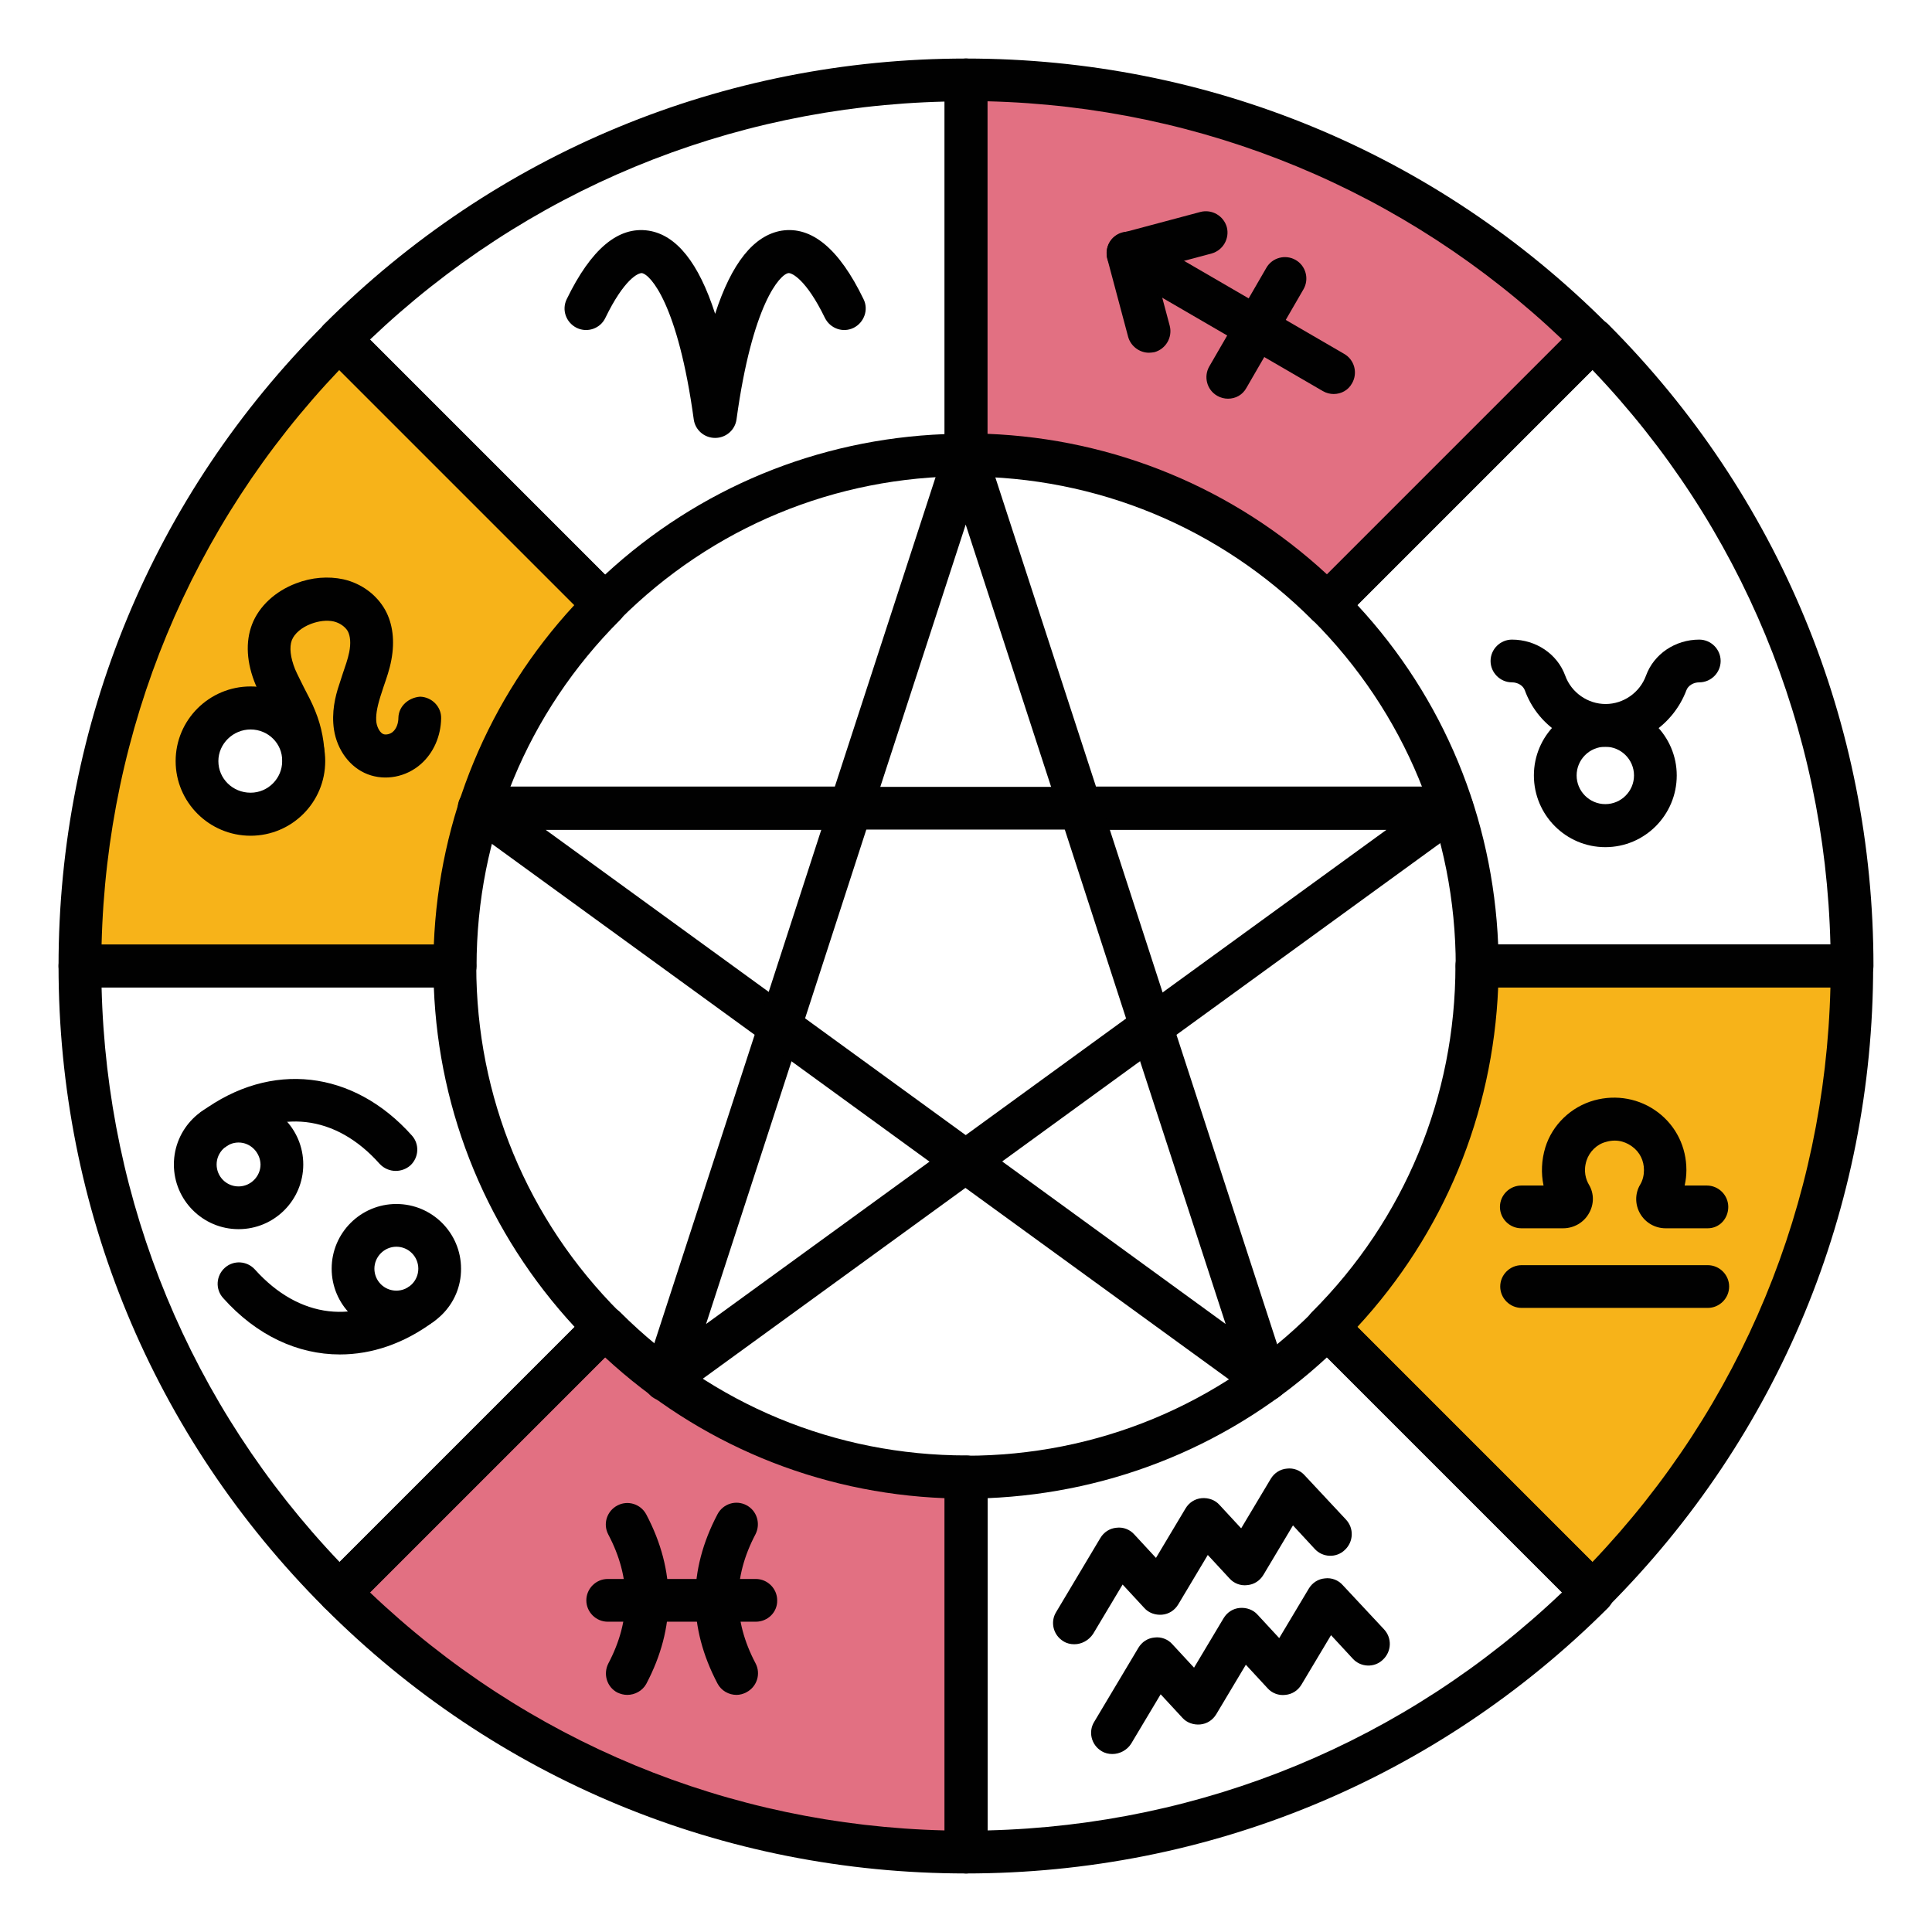 <svg id="Layer_1" enable-background="new 0 0 66 66" viewBox="0 0 66 66" xmlns="http://www.w3.org/2000/svg"><g><g><g><path d="m45.35 20.65 9.06-9.06c-5.48-5.47-13.05-8.86-21.41-8.86v12.81c4.82 0 9.19 1.95 12.35 5.11z" fill="#e27082"/></g><g><path d="m63.27 33h-12.81c0 4.82-1.95 9.18-5.11 12.34l9.06 9.06c5.47-5.48 8.86-13.04 8.86-21.4z" fill="#f7b319"/></g><g><path d="m11.6 11.6c-5.48 5.47-8.87 13.03-8.87 21.4h12.81c0-4.82 1.95-9.19 5.11-12.35zm-3.04 16.22c-1.01 0-1.82-.82-1.82-1.82s.81-1.82 1.83-1.82c1.01 0 1.82.82 1.82 1.82-.01 1-.82 1.82-1.83 1.82z" fill="#f7b319"/></g><g><path d="m33 50.46c-4.82 0-9.19-1.95-12.34-5.11l-9.06 9.05c5.48 5.48 13.04 8.87 21.4 8.87z" fill="#e27082"/></g><g><g><path d="m20.65 21.39c-.19 0-.37-.07-.52-.21l-9.06-9.06c-.29-.29-.29-.75 0-1.04 5.86-5.86 13.65-9.08 21.93-9.08.4 0 .73.33.73.73v12.81c0 .4-.33.73-.73.73-4.47 0-8.67 1.74-11.83 4.9-.14.14-.33.22-.52.22zm-8.01-9.79 8.03 8.03c3.19-2.95 7.26-4.63 11.6-4.8v-11.36c-7.38.18-14.3 3.05-19.63 8.13z" fill="#010101"/></g><g><path d="m45.35 21.39c-.19 0-.38-.08-.52-.21-3.16-3.16-7.36-4.9-11.83-4.9-.4 0-.73-.33-.73-.73v-12.82c0-.4.33-.73.73-.73 8.28 0 16.07 3.22 21.92 9.08.29.29.29.75 0 1.04l-9.06 9.06c-.13.13-.32.21-.51.21zm-11.62-6.57c4.34.17 8.42 1.86 11.6 4.8l8.03-8.03c-5.34-5.08-12.26-7.95-19.63-8.13z" fill="#010101"/></g><g><path d="m15.54 33.73h-12.81c-.4 0-.73-.33-.73-.73 0-8.28 3.22-16.07 9.08-21.92.27-.27.76-.27 1.04 0l9.06 9.06c.29.29.29.75 0 1.04-3.16 3.16-4.9 7.36-4.9 11.83-.01.39-.33.72-.74.72zm-12.07-1.46h11.35c.17-4.34 1.86-8.42 4.8-11.6l-8.03-8.03c-5.07 5.33-7.94 12.25-8.12 19.63z" fill="#010101"/></g><g><path d="m63.27 33.73h-12.81c-.4 0-.73-.33-.73-.73 0-4.47-1.74-8.67-4.9-11.83-.29-.29-.29-.75 0-1.04l9.06-9.06c.27-.27.76-.27 1.04 0 5.85 5.86 9.07 13.65 9.07 21.93 0 .4-.33.73-.73.73zm-12.09-1.46h11.35c-.18-7.38-3.04-14.3-8.13-19.63l-8.03 8.03c2.95 3.18 4.63 7.26 4.81 11.6z" fill="#010101"/></g><g><path d="m54.4 55.13c-.19 0-.37-.07-.52-.21l-9.06-9.06c-.29-.29-.29-.75 0-1.04 3.16-3.16 4.9-7.36 4.9-11.83 0-.4.33-.73.73-.73h12.81c.4 0 .73.33.73.73 0 8.28-3.22 16.06-9.08 21.92-.13.15-.32.22-.51.22zm-8.03-9.8 8.03 8.03c5.09-5.34 7.95-12.26 8.13-19.63h-11.35c-.18 4.34-1.86 8.41-4.81 11.6z" fill="#010101"/></g><g><path d="m33 64c-.4 0-.73-.33-.73-.73v-12.81c0-.4.33-.73.73-.73 4.47 0 8.67-1.74 11.83-4.9.27-.27.76-.27 1.04 0l9.06 9.06c.29.29.29.75 0 1.04-5.86 5.85-13.65 9.07-21.93 9.07zm.73-12.82v11.35c7.37-.18 14.29-3.04 19.63-8.13l-8.03-8.03c-3.19 2.95-7.26 4.63-11.6 4.81z" fill="#010101"/></g><g><path d="m11.6 55.13c-.19 0-.37-.07-.52-.21-5.86-5.86-9.08-13.64-9.08-21.92 0-.4.33-.73.73-.73h12.81c.4 0 .73.33.73.73 0 4.47 1.74 8.67 4.9 11.83.29.29.29.75 0 1.04l-9.06 9.06c-.14.13-.32.2-.51.2zm-8.13-21.4c.18 7.37 3.04 14.29 8.13 19.63l8.03-8.03c-2.95-3.19-4.64-7.26-4.81-11.6z" fill="#010101"/></g><g><path d="m33 64c-8.28 0-16.07-3.22-21.92-9.08-.29-.29-.29-.75 0-1.04l9.06-9.06c.14-.14.32-.21.52-.21.19 0 .38.08.52.21 3.16 3.16 7.36 4.9 11.83 4.9.4 0 .73.33.73.73v12.81c-.01.41-.34.74-.74.74zm-20.36-9.6c5.34 5.09 12.26 7.95 19.63 8.13v-11.35c-4.34-.17-8.41-1.86-11.6-4.81z" fill="#010101"/></g></g><g><path d="m24.43 14.96c-.37 0-.68-.27-.73-.63-.54-3.94-1.48-4.95-1.77-5-.13-.01-.61.21-1.25 1.53-.17.36-.61.52-.98.34-.36-.18-.52-.61-.34-.98.83-1.71 1.76-2.5 2.8-2.34.95.15 1.71 1.1 2.27 2.84.56-1.73 1.32-2.68 2.27-2.84 1.03-.16 1.97.62 2.8 2.34.18.36.02.8-.34.98-.37.18-.8.02-.98-.34-.64-1.32-1.14-1.55-1.25-1.53-.29.05-1.23 1.06-1.77 5-.05.36-.36.63-.73.63z" fill="#010101"/></g><g><g><path d="m10.38 26.72c-.41 0-.73-.33-.73-.73s-.08-.81-.22-1.17c-.09-.23-.21-.45-.33-.67-.13-.24-.25-.48-.36-.74-.32-.76-.36-1.48-.13-2.08.24-.62.79-1.13 1.5-1.4.54-.21 1.11-.25 1.62-.14.62.14 1.14.53 1.43 1.05.26.47.33 1.06.21 1.7-.06.33-.17.64-.27.93l-.11.34c-.12.39-.16.66-.13.88.03.18.13.35.24.39.09.03.23 0 .32-.08.12-.1.19-.29.19-.48.01-.4.35-.69.74-.72.4.01.73.34.72.74-.01.61-.26 1.18-.69 1.56-.51.45-1.22.58-1.82.35s-1.04-.82-1.15-1.52c-.09-.59.04-1.14.18-1.55.04-.12.08-.25.12-.37.08-.24.17-.48.22-.73.06-.3.04-.55-.05-.72-.09-.15-.27-.28-.48-.33-.23-.05-.5-.02-.77.08-.32.12-.57.33-.66.56-.09.24-.05.59.11.99.09.21.2.41.3.62.14.27.28.53.39.81.22.54.33 1.12.32 1.71.02.39-.31.72-.71.72z" fill="#010101"/></g><g><path d="m8.56 28.55c-1.41 0-2.56-1.14-2.56-2.55s1.15-2.55 2.56-2.55 2.55 1.14 2.55 2.55-1.14 2.55-2.55 2.55zm0-3.63c-.6 0-1.1.49-1.1 1.08 0 .6.49 1.08 1.1 1.08.6 0 1.08-.49 1.08-1.08.01-.6-.48-1.08-1.08-1.08z" fill="#010101"/></g></g><g><g><path d="m39.25 12.05c-.32 0-.62-.22-.71-.54l-.71-2.66c-.05-.19-.02-.39.07-.56.1-.17.26-.29.45-.34l2.66-.71c.39-.1.79.13.9.52.1.39-.13.79-.52.9l-1.95.52.52 1.95c.1.39-.13.79-.52.9-.06.01-.13.02-.19.02z" fill="#010101"/></g><g><path d="m41.95 13.62c-.12 0-.25-.03-.37-.1-.35-.2-.47-.65-.27-1l1.95-3.37c.2-.35.65-.47 1-.27s.47.65.27 1l-1.95 3.37c-.13.24-.37.37-.63.37z" fill="#010101"/></g><g><path d="m45.56 13.46c-.12 0-.25-.03-.37-.1l-7.02-4.08c-.35-.2-.47-.65-.27-1s.65-.47 1-.27l7.02 4.08c.35.2.47.65.27 1-.13.24-.37.37-.63.37z" fill="#010101"/></g></g><g><g><path d="m54.84 28.94c-1.35 0-2.44-1.1-2.44-2.45s1.1-2.44 2.44-2.44 2.44 1.1 2.44 2.44c0 1.35-1.09 2.45-2.44 2.45zm0-3.43c-.54 0-.98.44-.98.98s.44.98.98.98.98-.44.98-.98-.44-.98-.98-.98z" fill="#010101"/></g><g><path d="m54.84 25.51c-1.22 0-2.33-.77-2.75-1.93-.06-.16-.24-.27-.44-.27-.4 0-.73-.33-.73-.73s.33-.73.73-.73c.82 0 1.55.49 1.82 1.23.21.58.77.97 1.38.97s1.17-.39 1.38-.97c.27-.74 1-1.23 1.82-1.23.4 0 .73.33.73.73s-.33.73-.73.73c-.2 0-.38.11-.44.27-.44 1.16-1.55 1.93-2.77 1.93z" fill="#010101"/></g></g><g><g><path d="m58.34 41.96h-1.44c-.36 0-.69-.19-.87-.5s-.18-.69 0-.99c.09-.15.13-.32.13-.5 0-.32-.14-.61-.4-.8-.15-.11-.46-.29-.9-.16-.31.08-.56.33-.66.63-.12.37-.02.66.08.83.18.3.18.67 0 .98-.18.32-.52.51-.88.51h-1.43c-.4 0-.73-.33-.73-.73s.33-.73.73-.73h.76c-.09-.42-.07-.87.06-1.3.24-.78.88-1.39 1.67-1.61.76-.21 1.56-.06 2.18.41s.97 1.19.97 1.97c0 .18-.02.35-.06.53h.76c.4 0 .73.33.73.73s-.3.73-.7.73z" fill="#010101"/></g><g><path d="m58.34 44.68h-6.36c-.4 0-.73-.33-.73-.73s.33-.73.73-.73h6.36c.4 0 .73.33.73.73s-.33.73-.73.73z" fill="#010101"/></g></g><g><g><path d="m36.7 56.17c-.13 0-.26-.03-.37-.1-.35-.21-.46-.66-.25-1l1.51-2.53c.12-.2.32-.33.55-.35.23-.03.46.06.61.23l.74.8 1.01-1.69c.12-.2.32-.33.55-.35s.46.06.61.23l.74.8 1.01-1.69c.12-.2.32-.33.55-.35.23-.03.46.06.61.23l1.41 1.51c.28.3.26.76-.04 1.04-.29.28-.76.26-1.03-.04l-.74-.8-1.01 1.69c-.12.2-.32.33-.55.35-.23.03-.46-.06-.61-.23l-.74-.8-1.01 1.69c-.12.2-.32.33-.55.35s-.46-.06-.61-.23l-.74-.8-1.01 1.69c-.15.22-.39.35-.64.35z" fill="#010101"/></g><g><path d="m38 59.92c-.13 0-.26-.03-.37-.1-.35-.21-.46-.66-.25-1l1.51-2.53c.12-.2.32-.33.55-.35.23-.03.46.06.61.23l.74.8 1.01-1.69c.12-.2.32-.33.55-.35s.46.06.61.23l.74.8 1.01-1.69c.12-.2.32-.33.55-.35.23-.03.46.06.61.23l1.41 1.51c.28.3.26.76-.04 1.04-.29.28-.76.26-1.03-.04l-.74-.8-1.01 1.69c-.12.2-.32.33-.55.35-.23.03-.46-.06-.61-.23l-.74-.8-1.01 1.69c-.12.2-.32.33-.55.35s-.46-.06-.61-.23l-.74-.8-1.01 1.69c-.14.22-.39.35-.64.35z" fill="#010101"/></g></g><g><g><path d="m8.15 41.99c-1.22 0-2.21-.99-2.21-2.21s.99-2.21 2.21-2.21 2.21.99 2.21 2.21-.99 2.21-2.21 2.21zm0-2.96c-.41 0-.75.34-.75.75s.33.75.75.75c.41 0 .75-.34.75-.75-.01-.41-.34-.75-.75-.75z" fill="#010101"/></g><g><path d="m13.52 40c-.2 0-.4-.08-.55-.24-1.5-1.69-3.46-1.91-5.22-.61-.33.24-.78.17-1.02-.15-.24-.33-.17-.78.15-1.02 2.37-1.75 5.19-1.43 7.19.81.27.3.24.76-.06 1.03-.14.12-.32.18-.49.18z" fill="#010101"/></g><g><path d="m13.54 45.55c-1.22 0-2.21-.99-2.21-2.21s.99-2.21 2.21-2.21 2.21.99 2.21 2.21c.01 1.22-.99 2.21-2.21 2.21zm0-2.96c-.41 0-.75.34-.75.75s.33.75.75.75.75-.34.75-.75-.33-.75-.75-.75z" fill="#010101"/></g><g><path d="m11.61 46.27c-1.44 0-2.85-.65-3.99-1.93-.27-.3-.24-.76.06-1.03s.76-.24 1.03.06c1.51 1.68 3.46 1.91 5.23.61.33-.24.79-.17 1.02.15.24.33.17.78-.15 1.02-1.01.75-2.11 1.12-3.2 1.12z" fill="#010101"/></g></g><g><g><path d="m21.43 57.9c-.12 0-.23-.03-.34-.08-.36-.19-.49-.63-.31-.99.78-1.48.78-2.93 0-4.41-.19-.36-.05-.8.31-.99s.8-.05.99.31c1.01 1.92 1.01 3.86 0 5.78-.13.24-.39.38-.65.38z" fill="#010101"/></g><g><path d="m25.16 57.9c-.26 0-.52-.14-.65-.39-1.01-1.92-1.01-3.86 0-5.78.19-.36.63-.5.99-.31s.49.63.31.99c-.78 1.48-.78 2.93 0 4.41.19.36.05.8-.31.99-.11.06-.23.09-.34.09z" fill="#010101"/></g><g><path d="m25.82 55.4h-5.06c-.4 0-.73-.33-.73-.73s.33-.73.73-.73h5.06c.4 0 .73.33.73.73.01.4-.32.73-.73.73z" fill="#010101"/></g></g></g><g><g><path d="m22.72 47.87c-.15 0-.3-.05-.43-.14-.26-.19-.36-.52-.27-.82l3.76-11.56-9.84-7.15c-.26-.19-.36-.52-.27-.82.1-.3.38-.51.7-.51h12.15l3.76-11.55c.1-.3.38-.51.7-.51.32 0 .6.2.7.51l3.76 11.55h12.16c.32 0 .6.2.7.51.1.3-.01.63-.27.82l-9.84 7.15 3.76 11.56c.1.3-.01.63-.27.82s-.6.19-.86 0l-9.84-7.15-9.84 7.15c-.12.09-.27.14-.42.14zm-4.09-19.53 8.45 6.14c.26.19.36.52.27.82l-3.23 9.93 8.45-6.14c.26-.19.6-.19.86 0l8.44 6.14-3.23-9.92c-.1-.3.01-.63.27-.82l8.45-6.14h-10.44c-.32 0-.6-.2-.7-.51l-3.23-9.92-3.23 9.92c-.1.3-.38.51-.7.51h-10.43z" fill="#010101"/></g><g><path d="m32.99 40.41c-.15 0-.3-.05-.43-.14l-6.34-4.61c-.33-.24-.4-.7-.16-1.02.24-.33.7-.4 1.02-.16l6.34 4.61c.33.24.4.7.16 1.02-.14.19-.36.3-.59.3z" fill="#010101"/></g><g><path d="m32.99 40.41c-.23 0-.45-.1-.59-.3-.24-.33-.17-.79.16-1.02l6.34-4.61c.33-.24.78-.16 1.02.16.24.33.17.79-.16 1.02l-6.34 4.61c-.13.09-.28.14-.43.14z" fill="#010101"/></g><g><path d="m39.33 35.8c-.31 0-.6-.2-.7-.51l-2.42-7.46c-.12-.38.09-.8.47-.92.39-.12.8.09.92.47l2.42 7.46c.12.38-.09.8-.47.92-.07.03-.14.04-.22.04z" fill="#010101"/></g><g><path d="m26.65 35.8c-.07 0-.15-.01-.23-.04-.38-.12-.59-.54-.47-.92l2.42-7.46c.13-.38.54-.59.92-.47s.59.54.47.92l-2.42 7.46c-.1.31-.38.51-.69.51z" fill="#010101"/></g><g><path d="m36.92 28.34h-7.85c-.4 0-.73-.33-.73-.73s.33-.73.73-.73h7.85c.4 0 .73.33.73.73s-.33.73-.73.73z" fill="#010101"/></g></g></g></svg>